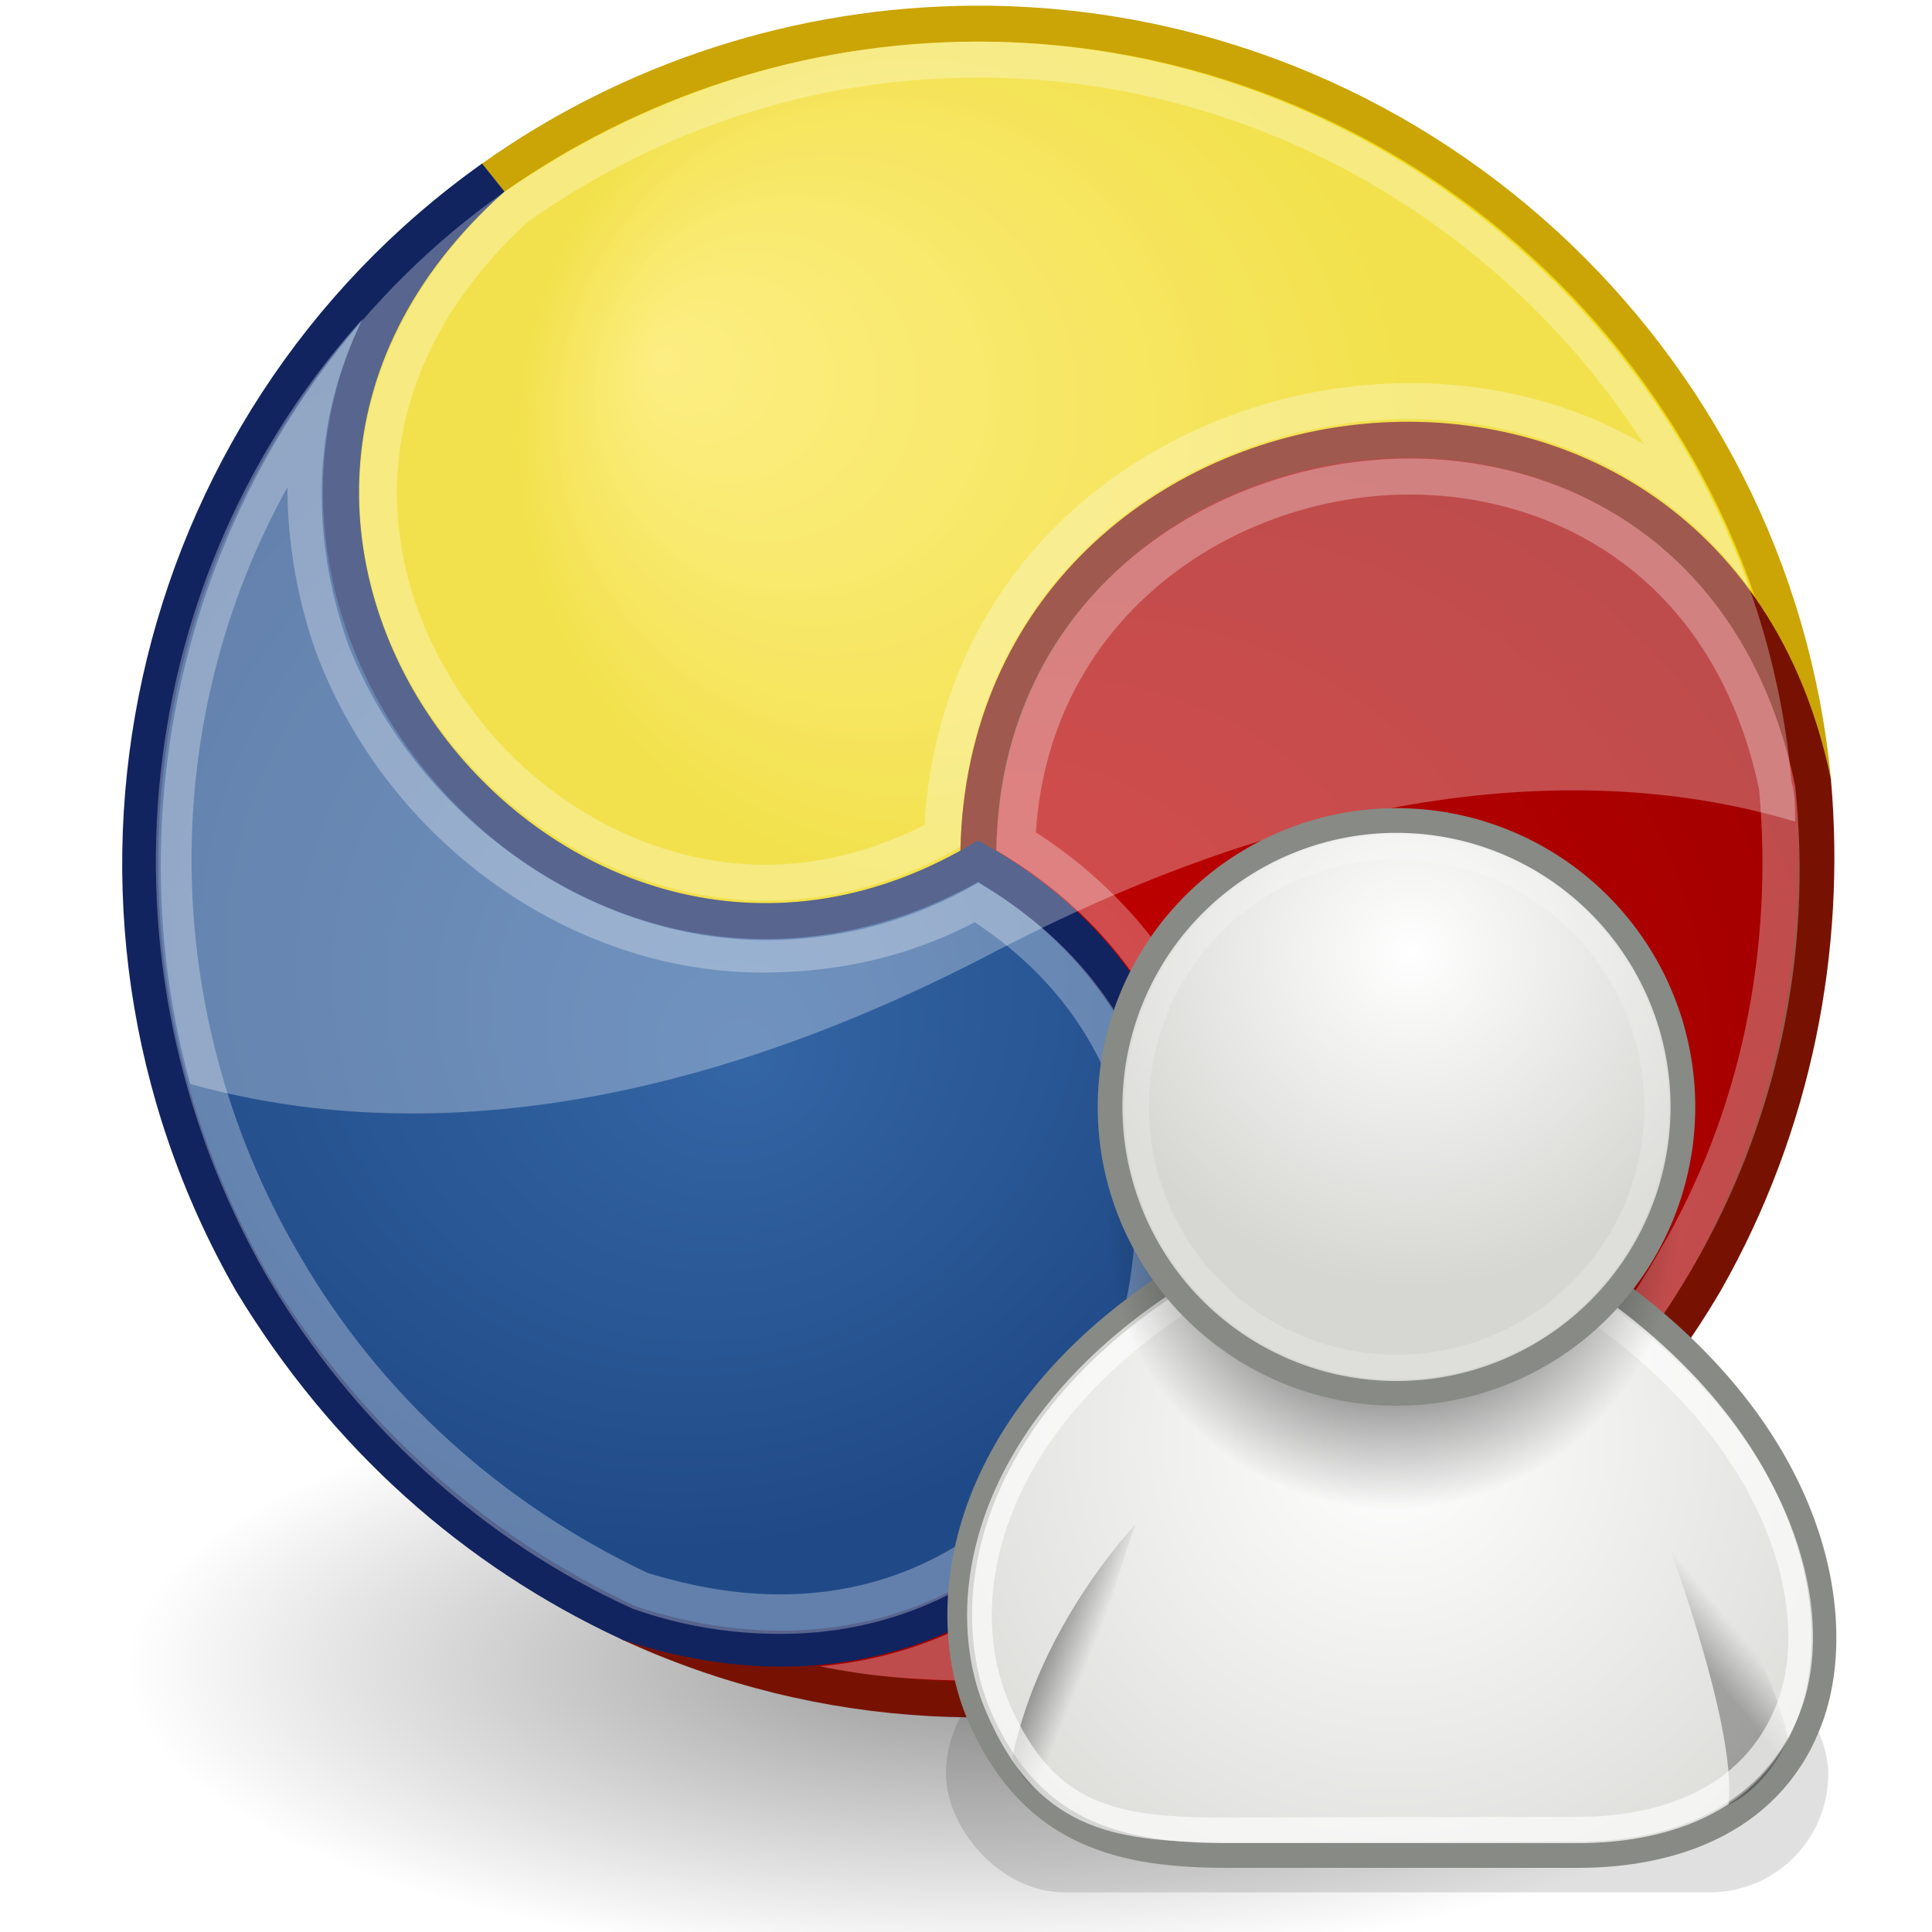 <?xml version="1.0" encoding="UTF-8" standalone="no"?>
<svg
   xmlns:dc="http://purl.org/dc/elements/1.1/"
   xmlns:cc="http://creativecommons.org/ns#"
   xmlns:rdf="http://www.w3.org/1999/02/22-rdf-syntax-ns#"
   xmlns:svg="http://www.w3.org/2000/svg"
   xmlns="http://www.w3.org/2000/svg"
   xmlns:xlink="http://www.w3.org/1999/xlink"
   xmlns:sodipodi="http://sodipodi.sourceforge.net/DTD/sodipodi-0.dtd"
   xmlns:inkscape="http://www.inkscape.org/namespaces/inkscape"
   version="1.0"
   width="48"
   height="48"
   id="svg1800"
   sodipodi:version="0.32"
   inkscape:version="0.46"
   sodipodi:docname="korea people stub.svg"
   inkscape:output_extension="org.inkscape.output.svg.inkscape">
  <sodipodi:namedview
     inkscape:window-height="970"
     inkscape:window-width="1280"
     inkscape:pageshadow="2"
     inkscape:pageopacity="0.0"
     guidetolerance="10.0"
     gridtolerance="10.0"
     objecttolerance="10.0"
     borderopacity="1.0"
     bordercolor="#666666"
     pagecolor="#ffffff"
     id="base"
     showgrid="false"
     inkscape:zoom="1.203125"
     inkscape:cx="6.3139821"
     inkscape:cy="24"
     inkscape:window-x="-4"
     inkscape:window-y="-4"
     inkscape:current-layer="svg1800" />
  <defs
     id="defs3">
    <radialGradient
       inkscape:collect="always"
       xlink:href="#linearGradient4562"
       id="radialGradient3816"
       gradientUnits="userSpaceOnUse"
       gradientTransform="matrix(0.558,0,-1.377346e-8,0.563,14.871,4.364)"
       cx="29.922"
       cy="17.728"
       fx="29.922"
       fy="17.728"
       r="17.986" />
    <radialGradient
       inkscape:collect="always"
       xlink:href="#linearGradient3816"
       id="radialGradient3822"
       cx="31.113"
       cy="19.009"
       fx="31.113"
       fy="19.009"
       r="8.662"
       gradientUnits="userSpaceOnUse" />
    <linearGradient
       inkscape:collect="always"
       xlink:href="#linearGradient4356"
       id="linearGradient4362"
       x1="20.662"
       y1="35.818"
       x2="22.627"
       y2="36.218"
       gradientUnits="userSpaceOnUse"
       gradientTransform="matrix(1.316,0.243,-0.243,1.316,-9.262,-16.074)" />
    <linearGradient
       inkscape:collect="always"
       xlink:href="#linearGradient4356"
       id="linearGradient4366"
       gradientUnits="userSpaceOnUse"
       x1="22.687"
       y1="36.39"
       x2="21.408"
       y2="35.74"
       gradientTransform="matrix(-1.308,0.281,0.281,1.308,57.412,-17.238)" />
    <linearGradient
       id="linearGradient4562">
      <stop
         style="stop-color:#ffffff;stop-opacity:1;"
         offset="0"
         id="stop4564" />
      <stop
         style="stop-color:#d6d6d2;stop-opacity:1;"
         offset="1"
         id="stop4566" />
    </linearGradient>
    <radialGradient
       inkscape:collect="always"
       xlink:href="#linearGradient4562"
       id="radialGradient4568"
       cx="24.754"
       cy="26.814"
       fx="24.754"
       fy="26.814"
       r="17.986"
       gradientTransform="matrix(1.355,0,-3.340511e-8,1.366,-8.947,-9.871)"
       gradientUnits="userSpaceOnUse" />
    <filter
       inkscape:collect="always"
       x="-0.076"
       width="1.152"
       y="-0.283"
       height="1.567"
       id="filter5655">
      <feGaussianBlur
         inkscape:collect="always"
         stdDeviation="1.453"
         id="feGaussianBlur5657" />
    </filter>
    <linearGradient
       inkscape:collect="always"
       xlink:href="#linearGradient4356"
       id="linearGradient1366"
       gradientUnits="userSpaceOnUse"
       gradientTransform="matrix(-1.308,0.281,0.281,1.308,39.091,-26.212)"
       x1="22.687"
       y1="36.39"
       x2="21.408"
       y2="35.74" />
    <linearGradient
       inkscape:collect="always"
       xlink:href="#linearGradient3824"
       id="linearGradient1372"
       gradientUnits="userSpaceOnUse"
       gradientTransform="matrix(1.338,0,0,1.338,-33.479,-20.7)"
       x1="30.936"
       y1="29.553"
       x2="30.936"
       y2="35.803" />
    <linearGradient
       inkscape:collect="always"
       id="linearGradient4356">
      <stop
         style="stop-color:#000000;stop-opacity:1;"
         offset="0"
         id="stop4358" />
      <stop
         style="stop-color:#000000;stop-opacity:0;"
         offset="1"
         id="stop4360" />
    </linearGradient>
    <linearGradient
       id="linearGradient3824">
      <stop
         style="stop-color:#ffffff;stop-opacity:1;"
         offset="0"
         id="stop3826" />
      <stop
         style="stop-color:#c9c9c9;stop-opacity:1;"
         offset="1"
         id="stop3828" />
    </linearGradient>
    <linearGradient
       inkscape:collect="always"
       id="linearGradient3816">
      <stop
         style="stop-color:#000000;stop-opacity:1;"
         offset="0"
         id="stop3818" />
      <stop
         style="stop-color:#000000;stop-opacity:0;"
         offset="1"
         id="stop3820" />
    </linearGradient>
    <radialGradient
       id="SVGID_3_"
       cx="15.092"
       cy="25.279"
       r="17.76"
       fx="17.351"
       fy="29.427"
       gradientUnits="userSpaceOnUse">
	<stop
   offset="0"
   style="stop-color:#3465a4;stop-opacity:1;"
   id="stop3497" />

	<stop
   offset="1"
   style="stop-color:#204a87;stop-opacity:1;"
   id="stop3499" />

</radialGradient>
    <radialGradient
       id="SVGID_2_"
       cx="30.589"
       cy="29.593"
       r="17.007"
       gradientUnits="userSpaceOnUse"
       xlink:href="#SVGID_3_">
	<stop
   offset="0"
   style="stop-color:#cc0000;stop-opacity:1;"
   id="stop3486" />

	<stop
   offset="1"
   style="stop-color:#a40000;stop-opacity:1;"
   id="stop3488" />

</radialGradient>
    <radialGradient
       id="SVGID_1_"
       cx="26.532"
       cy="12.989"
       r="16.929"
       fx="14.851"
       fy="9.803"
       gradientUnits="userSpaceOnUse">
	<stop
   offset="0"
   style="stop-color:#fce74f;stop-opacity:1;"
   id="stop3475" />

	<stop
   offset="0.742"
   style="stop-color:#edd400;stop-opacity:1;"
   id="stop3477" />

</radialGradient>
    <linearGradient
       id="linearGradient3101">
      <stop
         style="stop-color:#000000;stop-opacity:1"
         offset="0"
         id="stop3103" />
      <stop
         style="stop-color:#000000;stop-opacity:0"
         offset="1"
         id="stop3105" />
    </linearGradient>
    <radialGradient
       inkscape:collect="always"
       xlink:href="#linearGradient3101"
       id="radialGradient4605"
       gradientUnits="userSpaceOnUse"
       gradientTransform="matrix(2.183,0,0,0.768,-13.504,21.786)"
       cx="17.312"
       cy="25.531"
       fx="17.312"
       fy="25.531"
       r="9.688" />
    <radialGradient
       inkscape:collect="always"
       xlink:href="#SVGID_1_"
       id="radialGradient4670"
       gradientUnits="userSpaceOnUse"
       cx="26.532"
       cy="12.989"
       fx="14.851"
       fy="9.803"
       r="16.929" />
    <radialGradient
       inkscape:collect="always"
       xlink:href="#SVGID_2_"
       id="radialGradient4672"
       gradientUnits="userSpaceOnUse"
       cx="30.589"
       cy="29.593"
       r="17.007" />
    <radialGradient
       inkscape:collect="always"
       xlink:href="#SVGID_3_"
       id="radialGradient4674"
       gradientUnits="userSpaceOnUse"
       cx="15.092"
       cy="25.279"
       fx="17.351"
       fy="29.427"
       r="17.76" />
  </defs>
  <path
     id="path3099"
     style="opacity:0.409;fill:url(#radialGradient4605);fill-opacity:1;fill-rule:nonzero;stroke:none;stroke-width:1.105;stroke-linecap:butt;stroke-linejoin:miter;marker:none;marker-start:none;marker-mid:none;marker-end:none;stroke-miterlimit:4;stroke-dasharray:none;stroke-dashoffset:0;stroke-opacity:1;visibility:visible;display:inline;overflow:visible"
     d="M 45.435,41.382 C 45.435,45.489 35.967,48.818 24.288,48.818 C 12.609,48.818 3.141,45.489 3.141,41.382 C 3.141,37.276 12.609,33.947 24.288,33.947 C 35.967,33.947 45.435,37.276 45.435,41.382 L 45.435,41.382 z" />
  <g
     id="g4607">
    <g
       transform="translate(0.498,-2.408)"
       id="g4621"
       style="opacity:1">
      <g
         id="g4657"
         transform="matrix(0.894,0,0,0.893,2.53,2.549)">
        <path
           d="M 10.3,4.8 C -0.7,14.6 12,30.7 23.8,23.8 C 23.8,10.1 44,7.2 47,21.6 C 45.9,9.8 35.9,0.5 23.8,0.5 C 18.8,0.5 14.1,2.1 10.3,4.8 z"
           id="path3479"
           style="fill:url(#radialGradient4670);stroke:#cba406;stroke-opacity:1" />
        <g
           style="opacity:0.3"
           id="g3481">
	<path
   style="fill:#ffffff"
   d="M 23.8,1 C 33.6,1 42.2,7.4 45.3,16.3 C 42.9,12.9 39.1,11.5 35.8,11.5 C 29.8,11.5 23.5,15.7 23.3,23.4 C 21.6,24.4 19.7,24.9 17.9,24.9 C 13.4,24.9 9,21.8 7.3,17.3 C 5.7,13 6.9,8.6 10.6,5.2 C 14.5,2.5 19,1 23.8,1 M 23.8,2 C 19.3,2 15,3.4 11.3,6 C 7.9,9.1 6.8,13.1 8.3,17 C 9.9,21.1 13.8,23.9 17.9,23.9 C 19.4,23.9 20.9,23.5 22.3,22.8 C 22.8,14.8 29.5,10.5 35.8,10.5 C 38.2,10.5 40.4,11.1 42.3,12.2 C 38.3,6 31.4,2 23.8,2 L 23.8,2 z"
   id="path3483" />

</g>
        <path
           d="M 47,21.6 C 44,7.2 23.8,10.1 23.8,23.8 C 35.7,30.6 28.1,49.6 14.1,45 C 24.9,50 37.9,45.9 44,35.5 C 46.5,31.1 47.4,26.2 47,21.6 z"
           id="path3490"
           style="fill:url(#radialGradient4672);fill-opacity:1;stroke:#771203;stroke-opacity:1" />
        <g
           style="opacity:0.3"
           id="g3492">
	<path
   style="fill:#ffffff"
   d="M 35.8,12.6 C 40.1,12.6 45.1,15 46.5,21.7 C 47,26.4 46,31.1 43.6,35.2 C 39.5,42.2 31.9,46.6 23.8,46.6 C 22.3,46.6 20.8,46.5 19.4,46.2 C 25,45.7 28.7,41.4 29.8,37 C 31.2,31.6 29.1,26.3 24.3,23.5 C 24.4,16.4 30.3,12.6 35.8,12.6 M 35.8,13.6 C 31,13.6 25.8,16.9 25.4,23 C 30.2,26.1 32.3,31.7 30.8,37.3 C 30,40.3 28,43.7 24.6,45.6 C 32.1,45.3 39,41.2 42.7,34.7 C 45,30.8 45.9,26.3 45.5,21.8 C 44.2,15.7 39.6,13.6 35.8,13.6 L 35.8,13.6 z"
   id="path3494" />

</g>
        <path
           d="M 14.1,45 C 28.1,49.6 35.7,30.6 23.8,23.8 C 12,30.7 -0.7,14.6 10.3,4.8 C 0.6,11.7 -2.4,25 3.6,35.5 C 6.2,39.8 9.8,43 14.1,45 z"
           id="path3501"
           style="fill:url(#radialGradient4674);stroke:#112460;stroke-opacity:1" />
        <g
           style="opacity:0.3"
           id="g3503">
	<path
   style="fill:#ffffff"
   d="M 6.7,8.7 C 5.3,11.5 5.2,14.7 6.3,17.8 C 8.2,22.6 13,26 17.9,26 C 19.9,26 21.9,25.5 23.8,24.4 C 29.1,27.5 29.8,32.8 28.8,36.8 C 27.7,41 24,45.3 18.3,45.3 C 17,45.3 15.6,45.1 14.2,44.6 C 10,42.7 6.4,39.4 4,35.3 C -1,26.5 0.3,15.8 6.7,8.7 M 4.6,13.4 C 1,19.9 1,28 4.9,34.7 C 7.2,38.7 10.6,41.7 14.6,43.6 C 15.9,44 17.1,44.2 18.3,44.2 C 23.5,44.2 26.8,40.3 27.8,36.5 C 28.7,33 28.1,28.4 23.7,25.5 C 21.8,26.5 19.8,26.9 17.8,26.9 C 12.5,26.9 7.4,23.3 5.4,18 C 4.9,16.6 4.6,15 4.6,13.4 L 4.6,13.4 z"
   id="path3505" />

</g>
        <g
           style="opacity:0.3"
           id="g3507">
	<path
   style="fill:#ffffff"
   d="M 23.8,1 C 19,1 14.5,2.5 10.6,5.2 C 2.7,10.8 -0.6,21 1.9,30 C 6.9,31.4 14.4,31.5 24.3,26.3 C 34.1,21.2 41.5,21.2 46.5,22.7 C 46.5,22.3 46.5,21.9 46.4,21.6 C 45.4,10.1 35.4,1 23.8,1 z"
   id="path3509" />

</g>
      </g>
    </g>
  </g>
  <g
     style="display:inline"
     id="g5957"
     transform="matrix(0.614,0,0,0.614,19.487,19.38)">
    <path
       id="path4173"
       d="M 13.365,24.85 L 19.044,24.85 L 15.731,21.775 L 15.022,22.721 L 14.312,22.011 L 13.365,24.85 z"
       style="opacity:1;fill:url(#linearGradient1372);fill-opacity:1;fill-rule:evenodd;stroke:none;stroke-width:1px;stroke-linecap:round;stroke-linejoin:round;marker:none;marker-start:none;marker-mid:none;marker-end:none;stroke-miterlimit:4;stroke-dasharray:none;stroke-dashoffset:0;stroke-opacity:1;visibility:visible;display:inline;overflow:visible" />
    <path
       style="opacity:0.228;fill:url(#linearGradient1366);fill-opacity:1;fill-rule:evenodd;stroke:none;stroke-width:1px;stroke-linecap:round;stroke-linejoin:round;marker:none;marker-start:none;marker-mid:none;marker-end:none;stroke-miterlimit:4;stroke-dasharray:none;stroke-dashoffset:0;stroke-opacity:1;visibility:visible;display:inline;overflow:visible"
       d="M 19.883,32.491 C 21.531,31.713 22.298,29.811 22.298,29.811 C 21.014,24.4 16.976,20.653 16.976,20.653 C 16.976,20.653 20.275,29.141 19.883,32.491 z"
       id="path4370"
       sodipodi:nodetypes="cccc" />
    <rect
       transform="matrix(0.935,0,0,0.935,1.581,2.276)"
       ry="5.127"
       rx="5.127"
       y="35.449"
       x="5.303"
       height="10.253"
       width="38.184"
       id="rect4608"
       style="opacity:0.349;fill:#000000;fill-opacity:1;fill-rule:nonzero;stroke:none;stroke-width:0.3;stroke-linecap:butt;stroke-linejoin:miter;marker:none;marker-start:none;marker-mid:none;marker-end:none;stroke-miterlimit:10;stroke-dasharray:none;stroke-dashoffset:0;stroke-opacity:1;visibility:visible;display:block;overflow:visible;filter:url(#filter5655);enable-background:accumulate" />
    <path
       sodipodi:nodetypes="cczcczc"
       id="path4308"
       d="M 17.919,43.517 L 32.114,43.517 C 36.136,43.517 40.118,42.042 41.578,37.839 C 42.964,33.847 41.814,26.246 32.824,20.095 L 16.026,20.095 C 7.036,25.773 5.912,33.538 7.982,38.075 C 10.091,42.698 13.66,43.517 17.919,43.517 z"
       style="opacity:1;fill:url(#radialGradient4568);fill-opacity:1;fill-rule:evenodd;stroke:#888a85;stroke-width:1px;stroke-linecap:round;stroke-linejoin:round;marker:none;marker-start:none;marker-mid:none;marker-end:none;stroke-miterlimit:4;stroke-dasharray:none;stroke-dashoffset:0;stroke-opacity:1;visibility:visible;display:inline;overflow:visible" />
    <path
       inkscape:r_cy="true"
       inkscape:r_cx="true"
       style="opacity:0.291;fill:url(#linearGradient4366);fill-opacity:1;fill-rule:evenodd;stroke:none;stroke-width:1px;stroke-linecap:round;stroke-linejoin:round;marker:none;marker-start:none;marker-mid:none;marker-end:none;stroke-miterlimit:4;stroke-dasharray:none;stroke-dashoffset:0;stroke-opacity:1;visibility:visible;display:inline;overflow:visible"
       d="M 38.204,41.464 C 39.852,40.687 40.619,38.784 40.619,38.784 C 39.335,33.374 35.297,29.626 35.297,29.626 C 35.297,29.626 38.596,38.115 38.204,41.464 z"
       id="path4364"
       sodipodi:nodetypes="cccc" />
    <path
       inkscape:r_cy="true"
       inkscape:r_cx="true"
       sodipodi:nodetypes="cccc"
       id="path4354"
       d="M 11.643,42.046 C 9.973,41.317 9.226,39.559 9.226,39.559 C 10.352,34.113 14.205,30.129 14.205,30.129 C 14.205,30.129 11.154,38.71 11.643,42.046 z"
       style="opacity:0.549;fill:url(#linearGradient4362);fill-opacity:1;fill-rule:evenodd;stroke:none;stroke-width:1px;stroke-linecap:round;stroke-linejoin:round;marker:none;marker-start:none;marker-mid:none;marker-end:none;stroke-miterlimit:4;stroke-dasharray:none;stroke-dashoffset:0;stroke-opacity:1;visibility:visible;display:inline;overflow:visible" />
    <path
       style="opacity:0.643;fill:none;fill-opacity:1;fill-rule:evenodd;stroke:#ffffff;stroke-width:1px;stroke-linecap:round;stroke-linejoin:round;marker:none;marker-start:none;marker-mid:none;marker-end:none;stroke-miterlimit:4;stroke-dasharray:none;stroke-dashoffset:0;stroke-opacity:1;visibility:visible;display:inline;overflow:visible"
       d="M 17.593,42.483 L 32.121,42.452 C 35.775,42.452 39.394,41.112 40.72,37.293 C 41.979,33.666 40.589,26.759 32.42,21.17 L 16.464,20.833 C 8.295,25.993 6.714,33.048 8.625,37.508 C 10.537,41.967 13.326,42.452 17.593,42.483 z"
       id="path4314"
       sodipodi:nodetypes="cczcczc" />
    <path
       transform="matrix(1.338,0,0,1.338,-17.027,-7.522)"
       sodipodi:type="arc"
       style="opacity:1;fill:url(#radialGradient3822);fill-opacity:1;fill-rule:evenodd;stroke:none;stroke-width:1px;stroke-linecap:round;stroke-linejoin:round;marker:none;marker-start:none;marker-mid:none;marker-end:none;stroke-miterlimit:4;stroke-dasharray:none;stroke-dashoffset:0;stroke-opacity:1;visibility:visible;display:inline;overflow:visible"
       id="path4318"
       sodipodi:cx="31.112698"
       sodipodi:cy="19.008621"
       sodipodi:rx="8.6620579"
       sodipodi:ry="8.6620579"
       d="M 39.775,19.009 A 8.662,8.662 0 1 1 22.451,19.009 A 8.662,8.662 0 1 1 39.775,19.009 z" />
    <path
       transform="matrix(1.338,0,0,1.338,-16.86,-12.207)"
       d="M 39.775,19.009 A 8.662,8.662 0 1 1 22.451,19.009 A 8.662,8.662 0 1 1 39.775,19.009 z"
       sodipodi:ry="8.6620579"
       sodipodi:rx="8.6620579"
       sodipodi:cy="19.008621"
       sodipodi:cx="31.112698"
       id="path4320"
       style="opacity:1;fill:url(#radialGradient3816);fill-opacity:1;fill-rule:evenodd;stroke:#888a85;stroke-width:0.747px;stroke-linecap:round;stroke-linejoin:round;marker:none;marker-start:none;marker-mid:none;marker-end:none;stroke-miterlimit:4;stroke-dasharray:none;stroke-dashoffset:0;stroke-opacity:1;visibility:visible;display:inline;overflow:visible"
       sodipodi:type="arc" />
    <path
       transform="matrix(1.215,0,0,1.215,-13.026,-9.864)"
       sodipodi:type="arc"
       style="opacity:0.196;fill:none;fill-opacity:1;fill-rule:evenodd;stroke:#ffffff;stroke-width:0.823px;stroke-linecap:round;stroke-linejoin:round;marker:none;marker-start:none;marker-mid:none;marker-end:none;stroke-miterlimit:4;stroke-dasharray:none;stroke-dashoffset:0;stroke-opacity:1;visibility:visible;display:inline;overflow:visible"
       id="path4322"
       sodipodi:cx="31.112698"
       sodipodi:cy="19.008621"
       sodipodi:rx="8.6620579"
       sodipodi:ry="8.6620579"
       d="M 39.775,19.009 A 8.662,8.662 0 1 1 22.451,19.009 A 8.662,8.662 0 1 1 39.775,19.009 z" />
  </g>
</svg>
